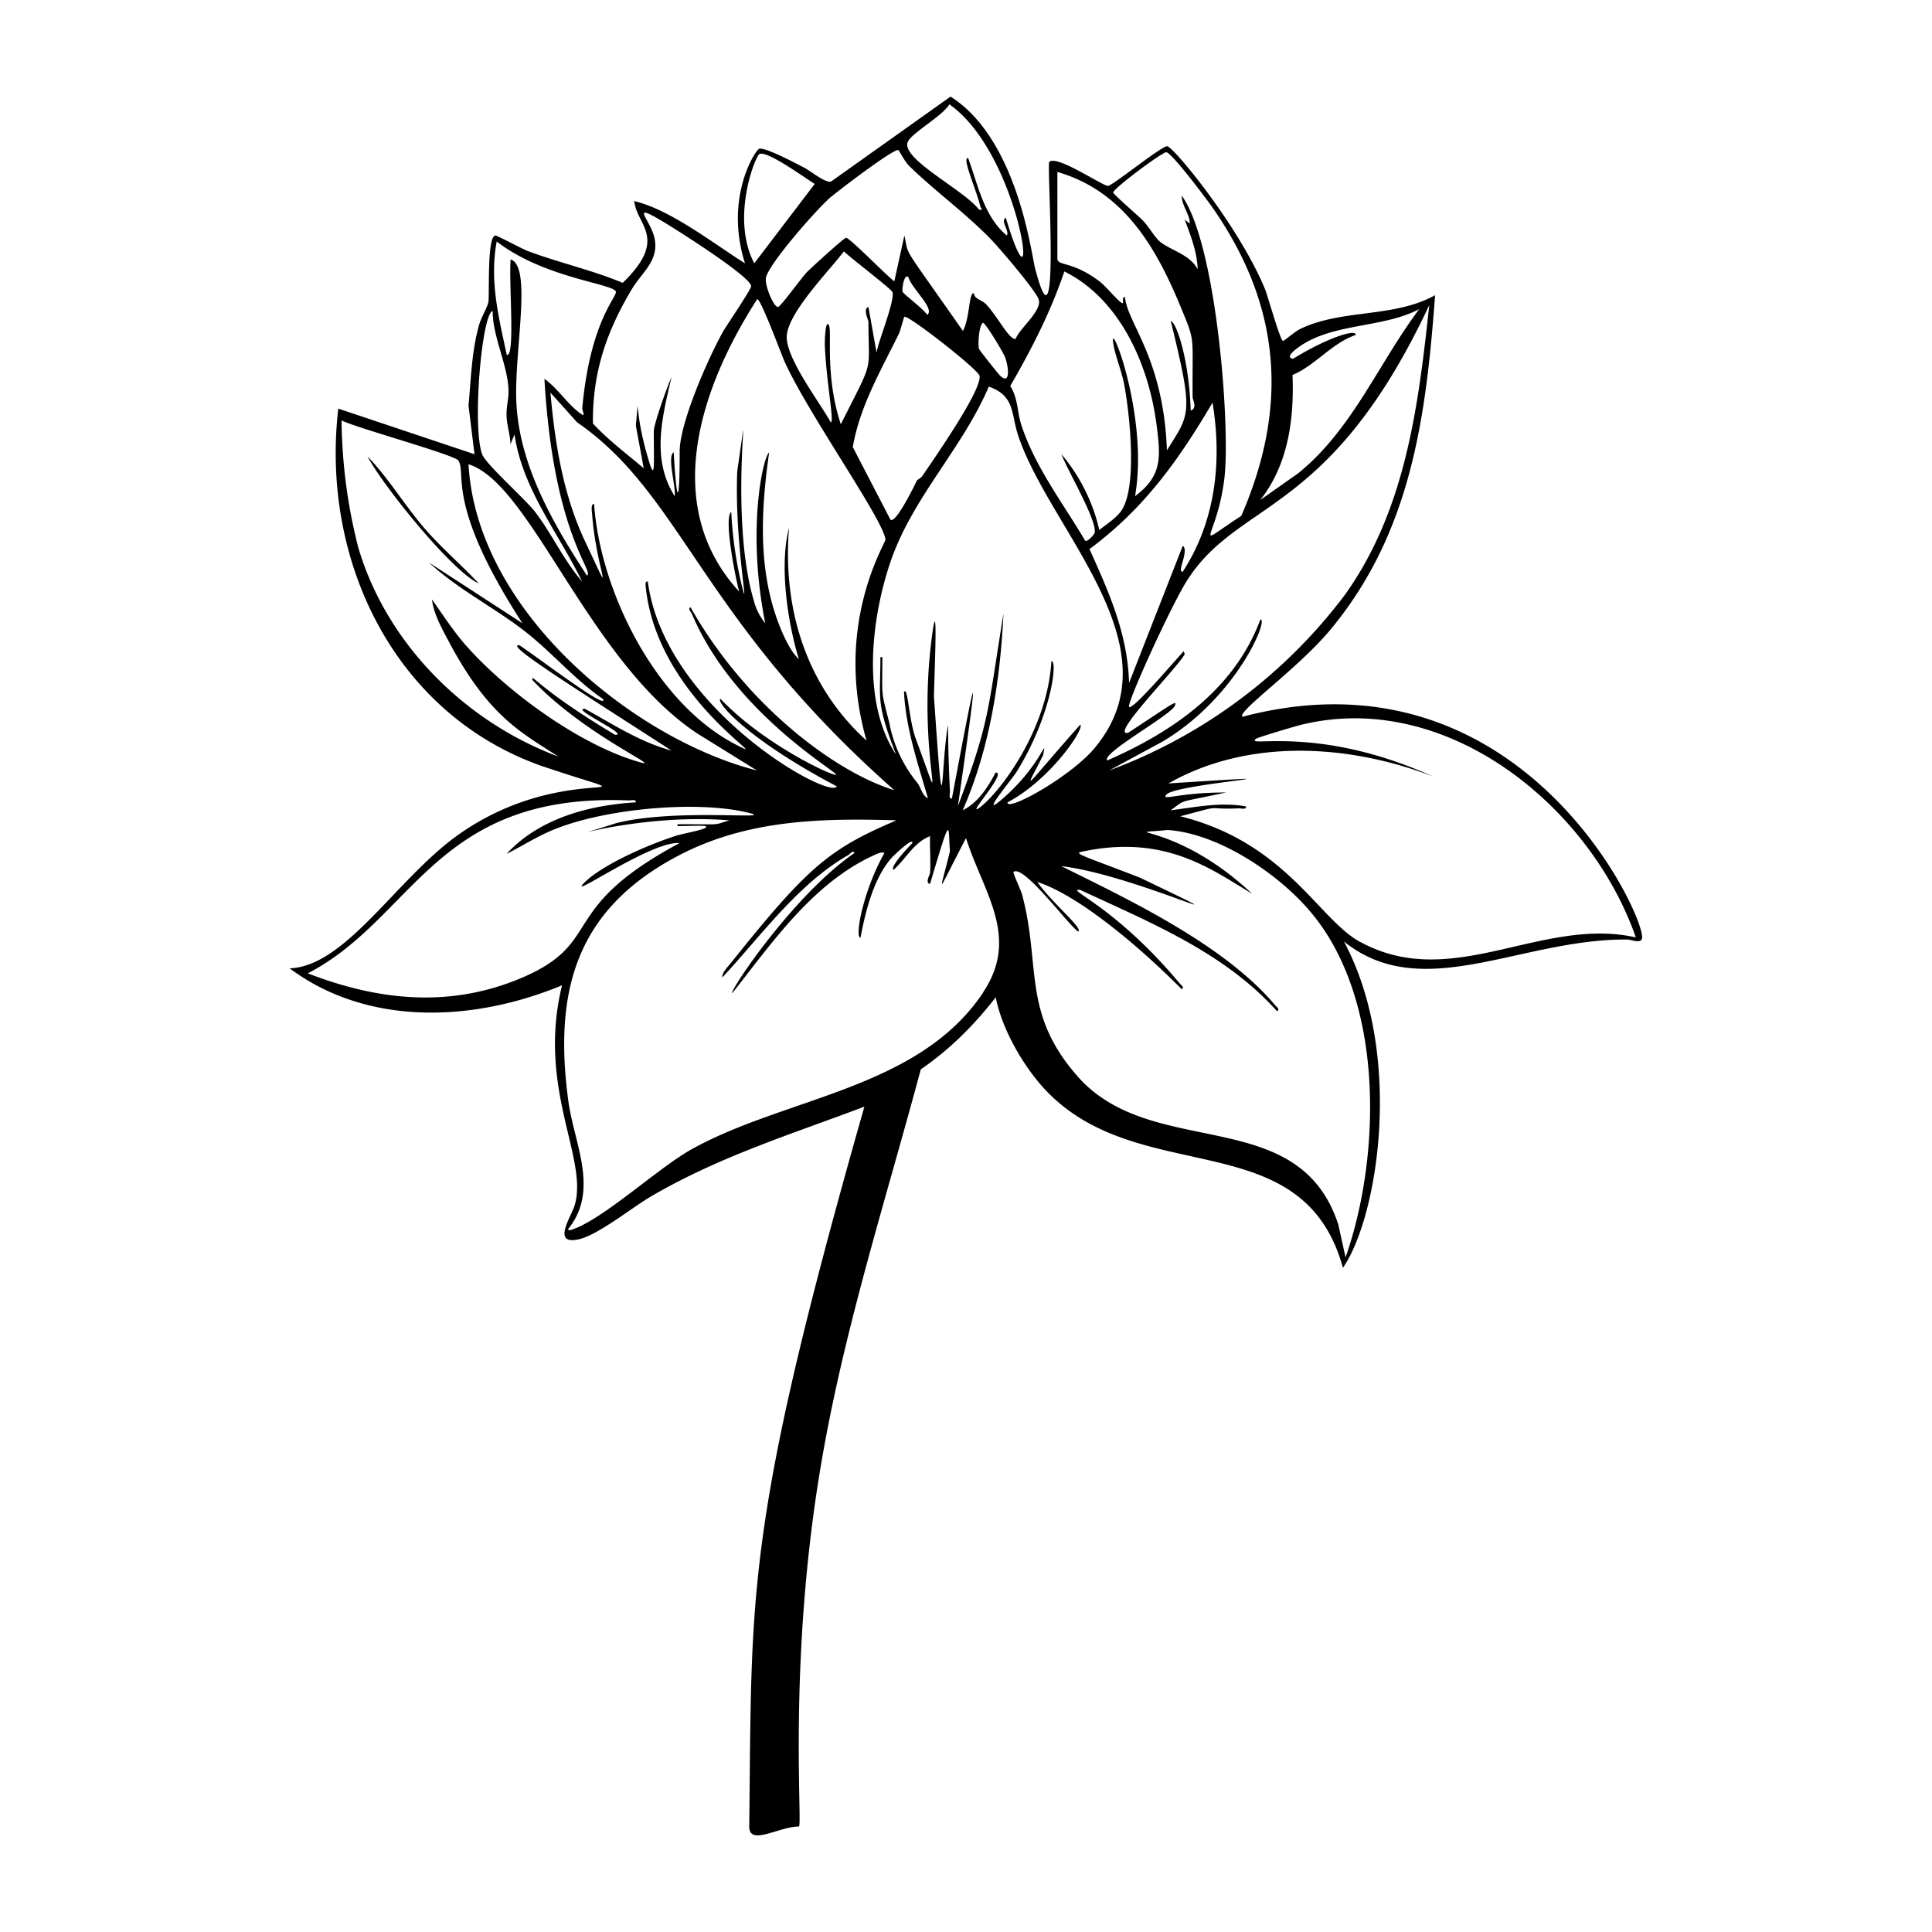 <svg xmlns="http://www.w3.org/2000/svg" viewBox="0 0 1000 1000"><path d="M247.8 302c-9.2-9.9-19.5-18.5-28.3-28.8-10.2-11.9-18.4-25.7-29.3-37 8.1 15.4 44 59.8 57.6 65.8M643 371c-2.6-2.9 29-25 45.8-45.3 41.6-50.2 49.3-109.6 54-172.9-21.7 12-48.4 6.9-70.3 17.7-1.8.9-8 6-8.4 6-1.4 0-7.9-23.3-9.3-26.8-13.7-33-47.2-73.4-50.6-74-2.6-.5-28.3 20.4-30.7 20.5-3 0-26.5-16.2-30.4-12.4-1.4 1.4 5.8 105.6-7.3 55.2-2-7.3-9-67-43.8-89l-61.9 44c-3.1.7-10.5-5.5-14-7.3-3.3-1.7-20.9-11.1-23.3-9.6-2.3 1.4-17.8 25.7-7.2 59.2-15.9-10-37.9-27.2-56.1-31.9-2-.5-1.2-.4-1 1 1.9 11.5 17 18.6-6.2 41-16-6.7-33-10.4-49.2-16.5-2.9-1.1-15.7-8-16.7-8-4.4.3-3 30.8-3.6 34.4-.6 3-4 8.4-5 12.5-3.7 13.5-4 27.3-5.3 41.1l3.1 25.2-70.5-23.6c-9.1 77.8 28.3 157.3 104.5 184.7 69.2 23.5 12.6-4.7-44.2 37.2-30.9 22.8-57 66.9-85.5 67.8 40.8 30.4 95.7 27.6 141 8.8-13.1 53.6 13.9 89.7 6.5 114-1.8 5.8-12.3 21.1 2.8 17.3 10-2.6 27-16.3 36.7-22 35.4-20.7 72.4-32.1 110.5-46.5C385 792 389.3 823.9 387.8 945.4c0 10.3 15.4 0 25.7 0 2 0-5.5-82.6 10.5-181.5 11.5-71.6 33.9-140.6 52.6-210.4 15-10.3 27.7-23 38.8-37.3 3 15.7 13.4 34.2 24.2 46.3 48.5 54.1 134.4 17.3 155.5 93.7 18.2-26.2 31.7-110.7.5-168.9 40.6 32.7 91.5-1.5 146.7-1 2.1 0 7 2.3 7.6-.6 2.3-10.2-62.2-152.8-206.8-114.7m53.3-63.5a270 270 0 0 1-122.3 91.3l27.7-15c38-22.6 55-63.4 50.6-63.2-13.3 35.7-44.4 57.8-79.3 73-3.3-3.6 32.9-23.4 35-28.3 1.6-3.6-2.3-.3-24.2 14-10 2.1 25.5-33.5 29.3-40.7l-.5-1.5c-2.2 2-26.6 31-28.3 28.8-1.2-1.6 17.7-43.5 27.3-60.8 26.1-47.6 74.9-33.7 128.1-147.2-5.7 52.5-12.2 105.6-43.4 149.6m-84.2-25-27.8 71c-.7-25.2-10.3-46.8-20.5-69.3 29-21.4 47-47.5 63.7-75.8 5 30.4 1.6 61.3-15.4 87.5-3.4.4 3.5-10.8 0-13.4m56.8-88.4c12-5.1 20.3-16.5 32.7-20.7.5-3.4-14.7 1.4-32.4 12.3-5-.7 2.8-6 4.3-7 17.5-11.5 42.5-9 61-18.7-21.2 28.2-34.6 62.3-62.7 85l-19.6 13.8c14.5-18.3 17.6-42 16.7-64.7M603.6 78.8c2.6-.2 20.7 24 23.4 27.8 35.8 50.8 40.4 103 15.5 160.4-26.6 17.3-12.9 13.4-8.8-19.1 3.3-26.8-4-121.6-22-146.6-.2 4.9 4.4 10.1 4.1 14.4l-2.6-2c3 8 6.5 16.8 6.7 25.7-4-7.8-14.3-9.9-19.6-14.4-2.7-2.3-5.9-8-8.7-10.8-2.3-2.4-15.2-13.5-15.4-14.5-.3-1.9 25-20.7 27.4-20.9M547.3 89c34.5 10 51.2 39.2 64 70.3 7.7 18.6 5.7 13.7 6 46.5 0 1 2.6 5.5-1 6.7-.8-26.7-7.5-45.9-10.3-46.3 12 49 9.9 47.6-2 66.9-1.8-48-20.5-65.6-21.7-79.3-2-.4-.3 3.6-1.5 3.1-2-.9-8.5-8.8-11.5-11.1-14.4-11-22-7.9-22-12zm3.6 51.5c29.2 14.5 43.9 49 47.8 79.9 2 16 3 25.9-11.2 36.4 7.4-42.1-14.5-96-11.1-78 1.2 6.4 4.2 13.4 5.5 20.3 2.8 15 7 53.2-1.6 65.4-2.6 3.7-7.8 7-11.3 9.8a93 93 0 0 0-19.6-39.2c2.7 7.6 18.5 34.2 17.2 40.6-.1 1-3.8 4.9-4.9 4.2-11.5-19.5-26.2-38.5-33.2-60.4-2-6.4-1.6-13.5-5.6-19.7 11-19 21-38.5 28-59.3M470.1 73c2.8-4.8 17.6-12.9 21.3-19 38.3 27 47.4 119.3 29.2 58.7-3 1.6 2.1 7 .5 9.2-12-10.1-14.8-26.1-20-40.1-3.4-.4 3.9 15.3 6.3 25 .4 1.3 2 2-.7 1.7-7.4-10.1-41.8-26.9-36.6-35.5m-41.7 30.4c3.5-3.3 34.7-27 36.6-25.7.4.2 3.3 6 5.6 8.2 13.5 13.2 30 25 43.3 39 4.6 5 21.8 25 23.7 30 2 5.9-9.9 15-11.9 20.5-3.3.7-9.3-11.6-15.4-18-2.1-2.2-6-2.6-6.2-5.6-2.7-.7-2 12.7-5.7 19.5-32.9-47.1-27.6-37.7-30.3-49.4l-5.2 23.7c-3.4-2.3-23.3-22.8-25-22.5-1.3.2-18.1 15.6-20.3 17.8-2.5 2.6-13.7 18-14.9 18-2.3.1-7.2-11.7-6.2-15.4 2-7.6 25.3-34 32-40.1m20.1 280C417.2 355 405 315 408.4 273.2c-5.1 19.4-.8 48.8 5.1 68-4.5-4.2-8-12.2-10.3-18-11-28.5-9.3-59.4-5.1-89-3 2-11.8 39.4-2 88.4a30 30 0 0 1-5.8-11.3c-14-46.3 0-127-8.7-67.4-1.5 36.2 6.4 75.1 2.6 60.2a206 206 0 0 1-5.7-39.1c-4 2.6 2 33.5 4.1 41.2-39.4-42.8-22.2-102.4 9.3-151.3 1.6-1.1 12.9 29.5 14 31.8 11.8 26.7 51.5 82.4 52.4 92.6.2 1.8-27 44-9.8 104m-90.4-65.6c24.7 58.4 90.6 89.6 71.1 82.3-7.7-3-36.6-17.6-56.3-38.3-2.7 1.6 14.4 21.2 60.2 45.3-3 7.4-89-40-97.8-106-1.8-.3-1 2.3-1 3.4 6.2 57.8 69.5 92.9 46.6 81-41.4-21.3-70.3-79.3-73.4-124.6-1.9 0-1.1 4.4-1 5.6 2.1 28.8 13.4 50-4.6 11.8-10.7-23.7-14.7-49.3-17-75l13.8 15.4c54.8 37.8 63.7 101.7 164.2 190.4-30.1-9.2-76.4-43.3-105.5-94.7-1.5.8.3 2.5.7 3.4m91.4-151.1c0 27.5 3.3 18-14.3 53-8.6-26.2-4.2-48.7-6.3-51.5-1.8-2.5-2 8.8-2 9.9.7 19.4 5.1 40.8 3.1 40.6-5.8-10.5-22.4-32-22.8-43.8-.3-12.2 22.2-34.8 29.6-44.7 2.9 3 24.8 19.6 25.2 21.2 1 5.1-7.3 25-8.3 31.2l-4.2-23.6c-3 .9 0 6.7 0 7.7m-8.1 64.8c3.6-21 14.5-39.6 23.8-58.5 1-2 2.5-8.6 2.9-8.9 1.6-1.4 38.2 27.2 38.9 30.5 1.4 7.4-24 43.5-29.4 51.6-1 1.5-2.6 2-3 2.6-.1.1-10.7 22.6-13.7 20.3zm28.7-88c2.2 6.5 14 16.5 9.8 19.6-1.3-2.6-12.4-10.9-12.7-12-.4-1.1.6-9.6 3-7.6m36.5 37.1c-.6-2 0-12.5 2.1-13.4 1-.4 11 16 11.6 18.3 1.8 5.3 2.5 14-2.8 9-1-1-10.6-13-10.9-13.9M393 79.8c3.7-2.4 24.6 13 28.7 15.4l-31.3 41.1c-12.2-23.4.4-55 2.6-56.5m-65.8 69.6c5-8.3 13.7-14.3 11.7-25.5-1.6-9.5-13.3-19.5 2.9-10 9.5 5.6 46.8 29.4 47 34.2 0 1.7-12.5 20-14.6 23.6-7.5 13.4-22.4 47.1-22.4 61.9 0 31-1.7 25.6-3.1.5-3.6 2.3 1.3 17.7.5 22.7-12.3-19.5-6.3-41.2-1.6-61.8-2.7 6.4-9.2 24.5-9.2 28.3 0 19 1 28.5-4 10.2-6.1-21.8-3.4-32-5.3-13.3l4.1 22.2c-8.9-7.6-18.4-14.6-26.3-23.2-.3-26.4 7-47.6 20.3-69.8M257.1 125c25 19.4 62.5 22 61.7 26.3-.6 3.7-13.5 16.9-17.4 59.8-.2 2.2 2.8 5.8-2.2 2-6.2-5-10.9-12.4-17.4-17 4.6 80.7 26.2 99.9 22 101.8-17.2-26.3-34.8-56.6-36.5-89-1.4-26.5 8.4-71-3-74.6-1 12.7 2.5 50.6-2 49.4-4.2-19.6-9-38.5-5.2-58.7m-2.1 36c0 13.2 7.7 27.8 8.2 40.7.2 4.7-1.2 8.7-1 13.4 0 4.6 2 10.1 2 14.9l2.1-5.1c4.2 28.4 22.8 51 35 76.1-9.5-10.9-15.5-24.5-24.3-36-5.4-7-25.7-24.8-27.5-30-5.2-14.9 0-73 5.5-74m106 218.7 30.8 19.1c-63.7-16.2-145-82.2-149.3-158.5 32.4 10 62.3 102.3 118.5 139.4M232.8 333c20.3 37.9 37.2 46.3 56.2 58.6-48.2-18-88.7-58.2-103.5-108a274 274 0 0 1-8.7-66c7 3.7 58.8 17.9 60.5 20.8 4.3 7.2-6.7 22.7 33.1 84.2l-48.3-31.4c15.3 14.2 34.7 23.7 50.9 36.6 13.4 10.7 24.8 24.2 39.1 34 3.1 6.5-33-21-43.2-27.8-8.2-.9 25.7 20.3 78.7 54.5-16.1-4.3-30.3-13.6-44.8-21.6-8.2-.5 23.8 13.9 15.5 13.4-39.7-23.7-43.6-32.5-42.7-28.3 27.2 28.9 70.5 47 54.5 42.2-30.6-9-68-36.4-89-60.2-6.5-7.4-11.8-15.7-17.5-23.7.8 7.6 5.6 15.9 9.2 22.7m36.6 173.4c-36.9 15.4-73.6 11.5-110.1-2.6 55.1-28.5 66-93.7 166.2-89.5 1.3 0 3.8-.8 3.6 1-24.2 1.4-50.2 8.4-66.9 26.7 9-4.6 16.7-9.7 26.2-13.3 25.7-10 71.1-14.4 97.8-8.3 19.6 4.5-36-2.4-67.4 5.7-39 12.5 7.4-5.6 58.7-1.5-9 2.7-2.8 2-26.8 2v1c2.5 0 13.4-.4 14.4 0 3 1.4-11 3.6-15.2 5-15.7 5-38.8 15.5-47.6 24.4-9.4 9.5 35-22 49.4-20.6-64.4 34.5-38.1 51.4-82.3 70m239.7 7c-33.4 50.5-102.4 54.3-151.2 81.5-17.8 10-46.1 36.6-62.3 41.7-.6.2-1.7.2-1.5-.5 16.2-20 3.2-43.8.1-66-7.8-57.3 4-99.4 56.9-127.2 35.4-18.6 73.6-19.5 112.9-18.3-34.7 14.8-45.7 23.8-85.5 73.6-1.4 1.8-5 5.3-4.6 7.7 20.1-21.6 39.2-48.5 65.3-63.4.8-.5 2.2-2.6 3.1-1-31.4 21.5-65 71.7-63.3 72.6 20.5-26 41.3-56.3 72.2-70.9 1.6-.7 4.9-2.6 6.6-1.7-11 19.3-15.6 44-12.4 43.8 2.6-13.7 6.9-31.3 16.5-41.7.4-.5 11-10.7 10.3-7.2-1.7 1.8-11.6 12-9.8 13.9 6.5-5.7 10.6-14.3 19-17.5-.2 6.3.4 12.7 0 19 0 .8-2.8 5.3 0 5.7 11.4-38.5 9.2-29.7 10.3-17-5.5 23-8 24.5 8.3-6.7 8.9 28 28 51 9 79.6m12.5-98.1c22.4-11.8 40.3-38.7 37.6-40.2-31 35-29.2 35.8-19.2 15.8 2.2-11-.9 5.6-22 23.4-11 9.2 6.3-11.6 8.1-14.5 18.2-29.2 21.6-58.1 18.2-57.6-2.1 36-27 68.2-37 75.7-8.2 6 14.6-18.6 8.1-18-4 7.6-9 15.5-17 19.5 14-32 19.4-67 21.1-101.9-8.3 51.4-7.2 56.1-23.6 99.8 12.2-84.9 9.3-69.7-3.1-4-1.8.2-1-2.4-1-3.7q-.9-17.2-1-34.5c-4 22.6-1.9 64.2-7.3-14.8.5-18 2-53.2-.9-31.9-8.7 64.1 10.2 104.3-8.6 53.7-3.7-10.7-3.9-26.8-6-24 1 19.2 7.2 37 12.4 55.1-3-1.5-3.7-5.6-5.4-7.9a69 69 0 0 1-14.6-31.2c-4.5-17.5-3.6-12.6-3.6-34h-1c0 22.1-2.5 23 8.1 50.5-18.1-27.3-12.9-71.1-2.5-100.9 11.5-32.7 37-57.9 50.5-89.6 13.6 4.8 11.5 14 15.1 25 16.1 49.2 83.7 110 39.4 162.4-12.3 14.6-45.4 33-44.8 27.8m175 235.7-3.8-17.2c-20.6-63-95.9-32.8-134.7-76.4-29.3-33.1-19-57.2-29-94.5-.6-2.2-4.9-11.2-4.4-11.6 5.3-4 28.3 27.5 33.5 30.9 2.7-1.7-13-14.2-21.2-25.7 22.7 7.3 55.9 36.4 74.7 55.5 1.7-1-.4-2.2-1-3-34-40.6-59.8-49-51.5-48.4 36.4 17 74.4 32.2 101.9 62.8 1.7-1-.3-2.3-1-3.1-26.7-31.8-77.4-55.4-110.7-72 38.3 4.5 108.1 38.4 40.8 6-33.6-13-35-12.5-28.5-13.8 42-8.4 65.4 9.5 86.5 22.1-40.5-38-72-30.2-43.7-33 26 1.8 56.3 22 73 41.3 39.2 45 37.8 126.5 19 180.1m7.5-163.5c-21.5-11.8-38.4-51.4-93-65 24.6-6.5 10.9-3.3 30.4-4.1 1.3 0 3.9.8 3.6-1-13.2-2.4-26 .4-39 2 8.4-5.9 2-3.5 28.7-9.2-24.8-.1-34 4.7-30.8 1 5-5.7 90-11.4 1-5.7 41.5-23.6 93.5-20.3 136.9-3.6-60-27.1-97.9-14.5-91.6-19.5 1-.8 20.4-6.5 23.2-7.2 75.2-18.6 149.7 42 173.4 110-49-11-95 28.4-142.7 2.3"/></svg>